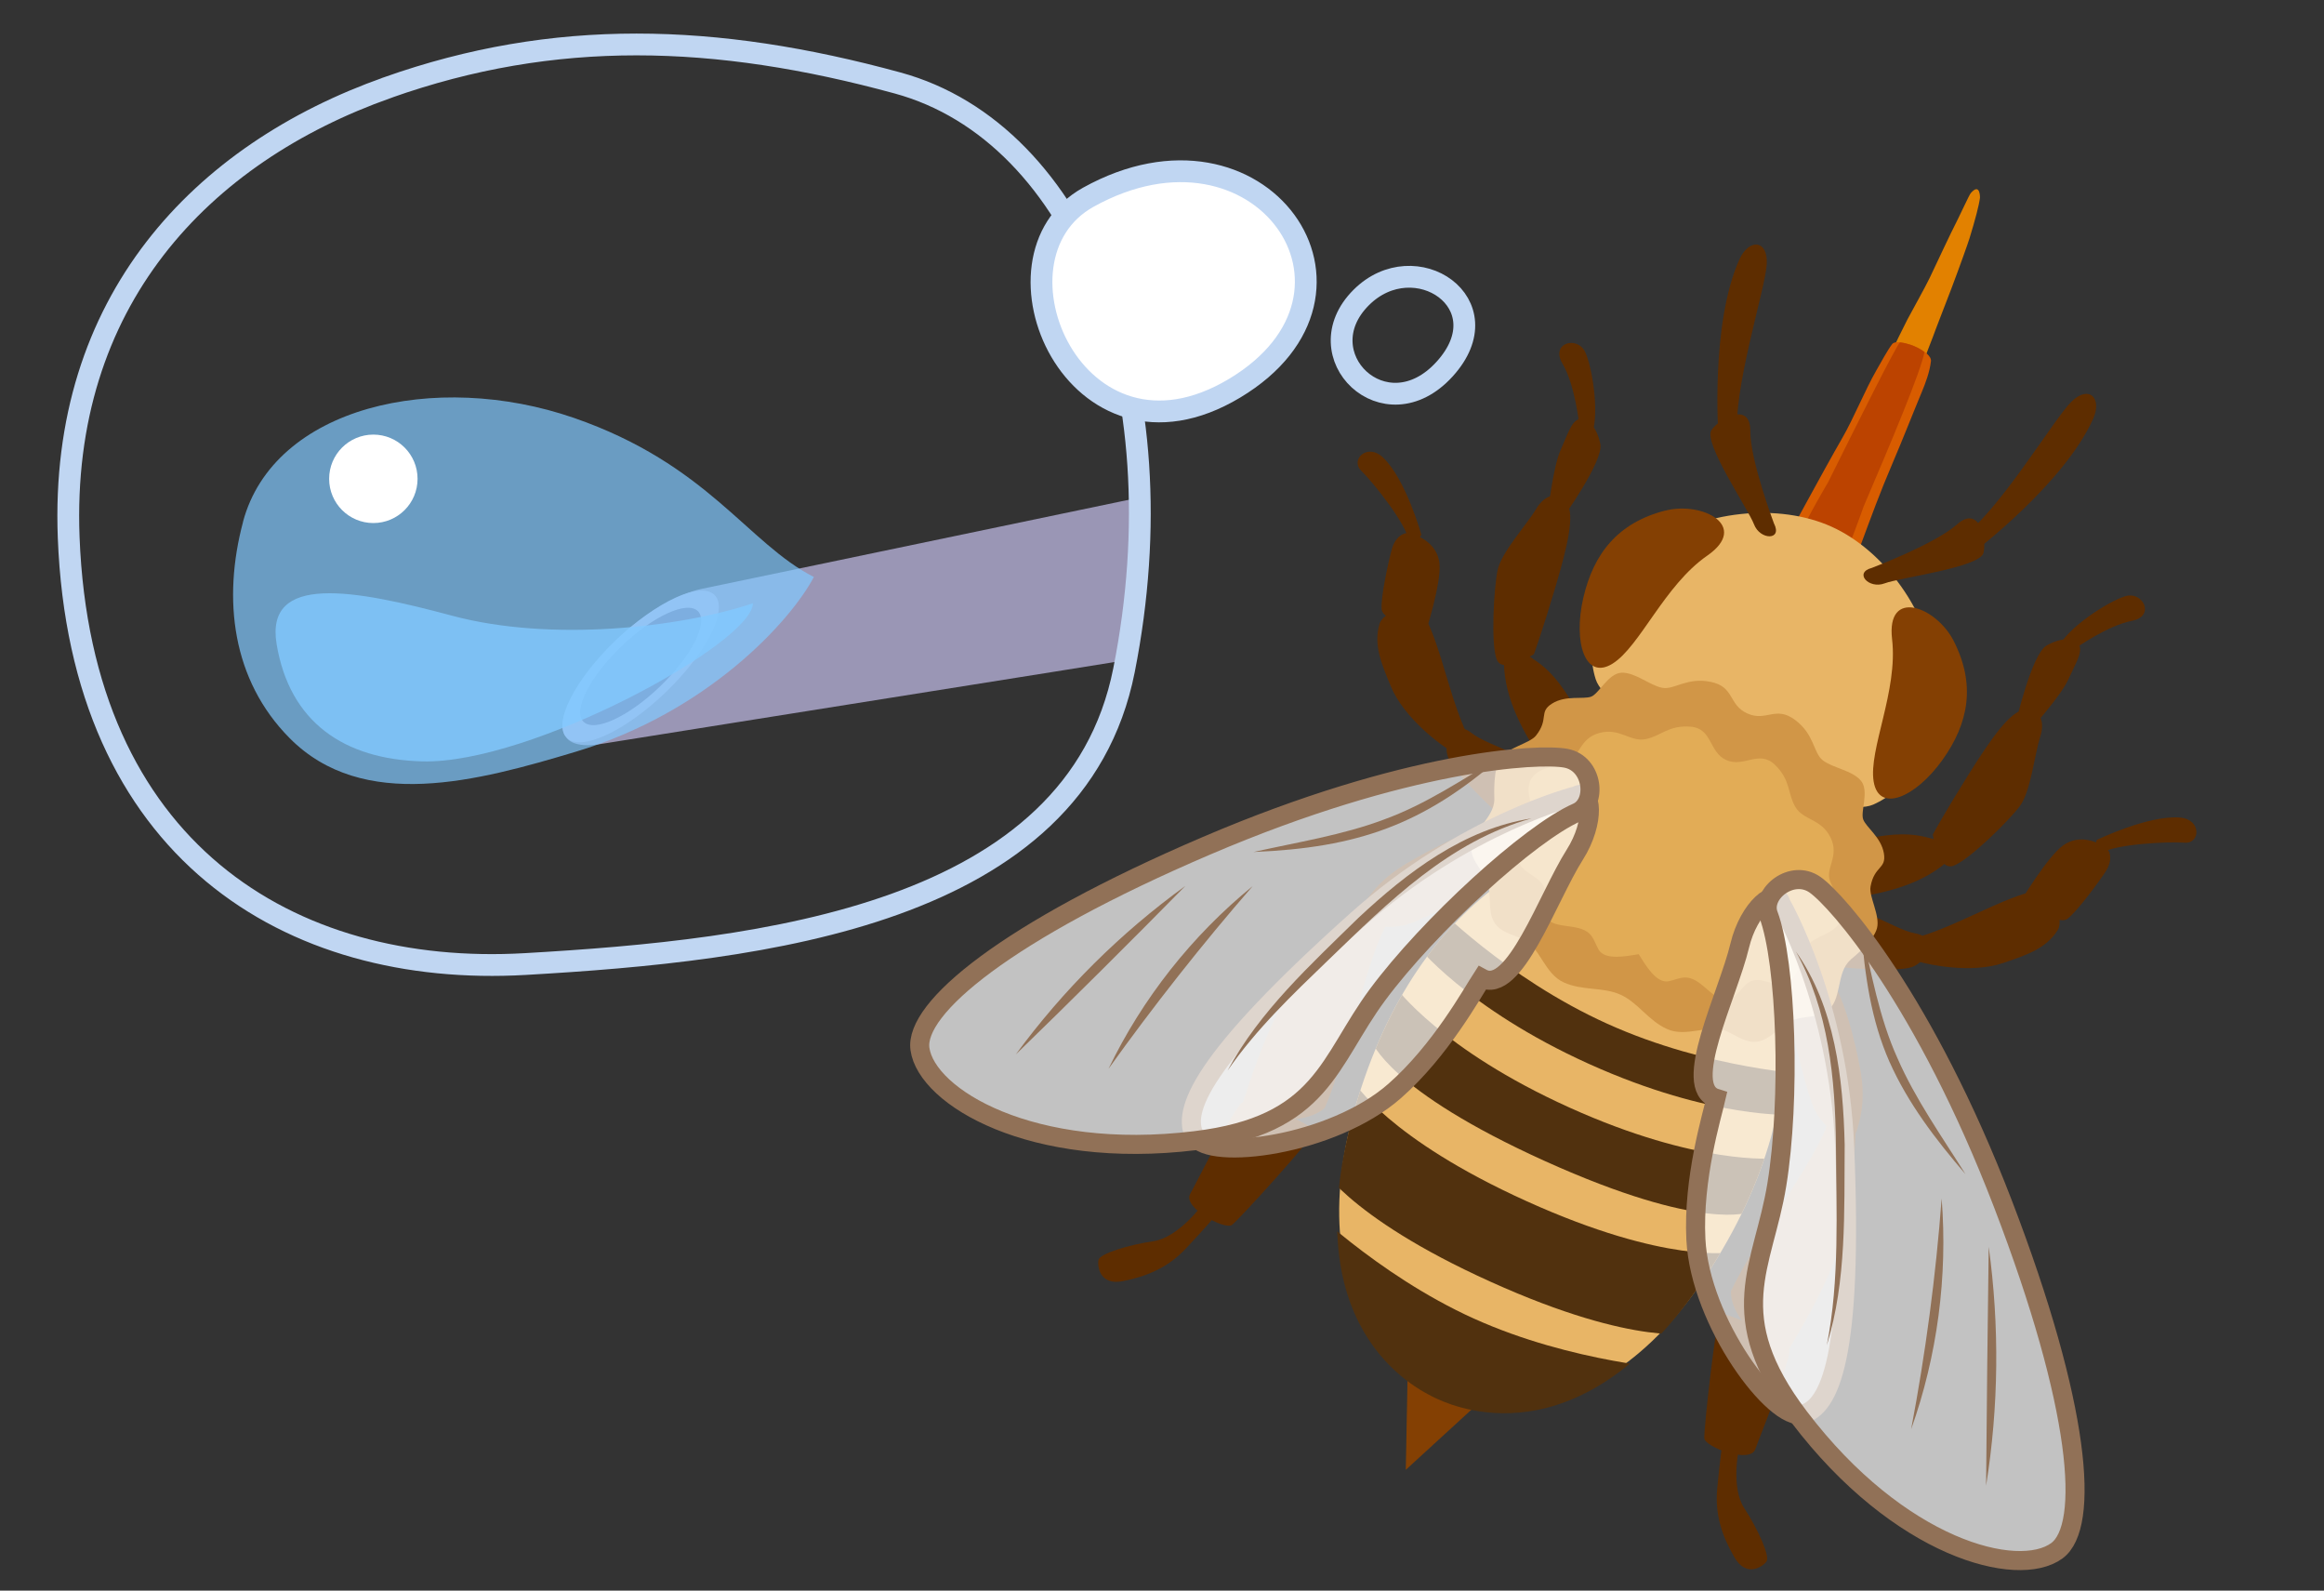 <?xml version="1.0" encoding="UTF-8"?>
<svg id="Layer_1" data-name="Layer 1" xmlns="http://www.w3.org/2000/svg" xmlns:xlink="http://www.w3.org/1999/xlink" viewBox="0 0 400 273.7">
  <rect x="0" y="0" width="400" height="273.7" fill="#333333" stroke="none"/>
  <defs>
    <style>
      .cls-1, .cls-2, .cls-3 {
        stroke-miterlimit: 10;
      }

      .cls-1, .cls-3 {
        stroke: #c0d6f2;
        stroke-linecap: round;
        stroke-width: 3.75px;
      }

      .cls-1, .cls-4, .cls-5 {
        fill: #fff;
      }

      .cls-6 {
        fill: #5e2d00;
      }

      .cls-6, .cls-7, .cls-8, .cls-9, .cls-10, .cls-11, .cls-12, .cls-13, .cls-14, .cls-15, .cls-16, .cls-4, .cls-17, .cls-18, .cls-19, .cls-5, .cls-20, .cls-21 {
        stroke-width: 0px;
      }

      .cls-7 {
        fill: #917157;
      }

      .cls-8 {
        opacity: .8;
      }

      .cls-8, .cls-10 {
        fill: #82c9ff;
        isolation: isolate;
      }

      .cls-9 {
        fill: #bc4300;
      }

      .cls-2 {
        stroke: #917157;
        stroke-width: 3.28px;
      }

      .cls-2, .cls-15, .cls-3 {
        fill: none;
      }

      .cls-10 {
        opacity: .7;
      }

      .cls-11 {
        fill: #844003;
      }

      .cls-12 {
        fill: #e28100;
      }

      .cls-13 {
        fill: #d19647;
      }

      .cls-14 {
        fill: #716e96;
      }

      .cls-16 {
        fill: #d85c00;
      }

      .cls-22 {
        clip-path: url(#clippath-1);
      }

      .cls-17 {
        fill: #e8b566;
      }

      .cls-23 {
        clip-path: url(#clippath);
      }

      .cls-18 {
        fill: #9a96b5;
      }

      .cls-19 {
        fill: #51310e;
      }

      .cls-5 {
        opacity: .7;
      }

      .cls-20 {
        fill: #e2ac56;
      }

      .cls-21 {
        fill: #bab8dd;
      }
    </style>
    <clipPath id="clippath">
      <path class="cls-15" d="m66.71,15.07C34.64,26.41,10.26,51.85,11.82,92.46c2.07,53.78,37.94,75.76,78.6,73.42,40.65-2.34,94.65-8.31,103.04-50.55,9.77-49.24-7.55-92.47-38.96-101.05-31.42-8.58-59.13-9.36-87.78.78Z"/>
    </clipPath>
    <clipPath id="clippath-1">
      <path class="cls-15" d="m291.99,142.12c-21.5-1.38-47.85,10.75-58.75,48.46-10.91,37.77,10.14,48.32,14.21,50.16,4.08,1.84,25.91,10.66,47.03-22.51,21.08-33.11,12.75-60.9-2.49-76.11Z"/>
    </clipPath>
  </defs>
  <path id="glosssa" class="cls-12" d="m325.57,60.58c.35-.83,1.99-4.19,2.71-5.57s3.04-5.5,3.85-7.19c1.95-4.11,3.29-6.99,3.63-7.65,1.81-3.56,3.13-6.58,3.45-6.95,1.63-1.87,1.58.79,1.58.79-.17,1.33-.82,3.79-1.8,6.99-.26.84-1.71,4.92-3.14,8.7-1.22,3.23-2.43,6.23-2.68,6.96-.49,1.42-1.95,4.95-2.22,5.98-.82,3.11-6.96,1.64-5.37-2.06Z"/>
  <g id="proboscis">
    <path class="cls-16" d="m317.76,100.21c.97-2,1.59-4,2.52-6.49,1.8-4.83,3.23-8.83,5.54-14.21,1.66-3.87,3.38-8.29,4.95-12.05.62-1.48,1.38-3.49,1.58-5.32s-5.76-4.1-6.67-2.94c-.77.98-2.07,3.39-2.79,4.64-1.83,3.18-3.89,8.22-5.8,11.52-3.43,5.95-9.79,17.79-10.31,18.7,0,0-3.51,6.72,2.27,9.39,4.5,2.07,7.75-1.25,8.72-3.24Z"/>
    <path class="cls-9" d="m314.63,83.01c5.82-11.71,11.64-23.34,12.39-24.1,2.66.32,4.21,1.67,4.21,1.67-.63,3.35-5.65,15.33-10.48,26.6,0,0-2.67,7.78-4.94,12.12s-6.12,3.92-7.49,2.21-.71-4.91,1.14-8.91c1.84-4,5.17-9.59,5.17-9.59Z"/>
  </g>
  <g class="cls-23">
    <g>
      <g id="stick">
        <path class="cls-18" d="m304.39,95.82c-44.45,7.2-87.79,14.15-122.75,19.73-45.35,7.24-76.6,12.18-77.93,12.42-5.22.96-6.2-1.07-6.2-1.07-2.37-2.47,1.41-9.95,8.45-16.72,5.34-5.13,11.28-8.12,14.74-8.84.57-.12,29.99-6.25,65.12-13.58,52.82-11.01,118.56-24.72,118.56-24.72v32.78Z"/>
        <ellipse class="cls-21" cx="110.28" cy="114.67" rx="17.69" ry="6.19" transform="translate(-48.7 108.46) rotate(-43.88)"/>
        <ellipse class="cls-14" cx="110.28" cy="114.67" rx="13.69" ry="4.79" transform="translate(-48.7 108.46) rotate(-43.88)"/>
      </g>
      <g id="reward">
        <g>
          <path class="cls-10" d="m41.83,89.81c-3.55,13.32-1.9,27.19,8.01,37.19,12.63,12.75,32.35,7.43,49.32,2.33,22.66-6.81,36.9-22.43,40.92-30.05-11.4-5.78-18.2-19.38-41.29-27.37-23.85-8.25-51.69-1.91-56.97,17.89h0Z"/>
          <path class="cls-8" d="m47.61,110.83c2.23,13.41,11.58,19.84,25.1,20.18,18.73.47,56.89-20.42,56.87-27.2-12.62,4.2-34.79,6.69-51.78,2.13-16.98-4.56-32.21-7.29-30.19,4.88h0Z"/>
        </g>
        <circle class="cls-4" cx="64.26" cy="82.39" r="7.61"/>
      </g>
    </g>
  </g>
  <g>
    <path class="cls-17" d="m291.99,142.12c-21.5-1.38-47.85,10.75-58.75,48.46-10.91,37.77,14.21,50.16,14.21,50.16,0,0,25.91,10.66,47.03-22.51,21.08-33.11,12.75-60.9-2.49-76.11Z"/>
    <g>
      <path class="cls-6" d="m264.01,112.58s1.52-4.2,3.68-11.49c2.16-7.29,3.34-12.39,2.03-14.49-1.31-2.09-3.75-1.69-5.33.98s-5.99,7.44-6.63,10.53c-.64,3.09-1.19,12.61-.16,15.33s6.4-.87,6.4-.87Z"/>
      <path class="cls-6" d="m268.91,89.24s7.12-9.94,6.54-12.83c-.57-2.89-2.34-4.81-3.69-4.3-1.36.51-1.89,2.53-3.16,5.34-1.27,2.81-2.18,10.66-2.18,10.66l2.5,1.13Z"/>
      <path class="cls-6" d="m271.79,72.88s-.72-6.71-2.86-10.31c-2.13-3.59,2.57-4.85,3.91-1.99s2.61,11.7.89,14.68c-1.72,2.98-1.93-2.38-1.93-2.38Z"/>
      <path class="cls-6" d="m269.67,136.09c-3.96-5.55-13.45-7.56-16.42-9.98-2.97-2.43-5.09,1.56-3.97,4.28,1.11,2.72,9.5,11,13.31,13.44,3.81,2.45,9.53-4.32,7.08-7.74Z"/>
      <path class="cls-6" d="m276.38,130.94c-2.31-4.05-4.95-9-7.23-12.28-2.28-3.28-4.01-4.44-5.74-5.6-1.73-1.16-4.58-.47-4.56.95.1,6.43,3.54,12.12,6.16,16.31,2.62,4.19,5.97,7.58,5.97,7.58l5.4-6.96Z"/>
      <path class="cls-6" d="m258.49,141.95c-4.66.12-12.29,4.18-16.39,6.62-4.09,2.45-6.1,4.88-7.72,7.59-.94,1.58,2.9,4.71,8.46,2.7,3.87-1.39,14.7-7.41,14.7-7.41,0,0,5.6-9.62.94-9.51Z"/>
      <path class="cls-6" d="m228.01,190.63c3.83-8.48,8.46-30.77,11.48-32.31,3.02-1.54-3.6-3.33-3.6-3.33,0,0-12.15,10.82-17.04,21.48-1.83,3.99-3.61,9.05-5.16,13.97,2.76,2.49,10.95,3.28,14.32.19Z"/>
      <path class="cls-6" d="m213.83,189.67c-1.49.93-8.21,14.45-8.97,15.74-1.38,2.36,5.88,6.22,7.16,5.38.98-.64,14.3-15.32,14.26-16.2-.04-.88-10.97-5.84-12.46-4.92Z"/>
      <path class="cls-6" d="m206.88,207.38s-4.05,5.56-8.39,6.2c-4.34.63-9.2,2.15-9.42,3.21-.22,1.06.17,4.46,4.21,3.65s7.67-2.26,10.8-5.58c3.14-3.32,5.63-6.23,5.63-6.23l-2.83-1.26Z"/>
      <path class="cls-6" d="m252.93,127.12s-1.42-2.2-3.59-9.51c-2.17-7.3-3-9.48-4.29-11.87-1.29-2.39-6.93-.67-7.61,1.61-1.1,3.68.42,7.01,1.93,10.71,2.23,5.44,8.65,10.29,10.98,11.52,2.33,1.23,2.58-2.46,2.58-2.46Z"/>
      <path class="cls-6" d="m245.31,109.05s2.8-8.71,2.45-12.07c-.35-3.36-3.35-4.69-4.8-5.17s-2.87.81-3.37,2.56c-.5,1.75-2.02,8.53-1.78,10.52.23,1.98,7.51,4.17,7.51,4.17Z"/>
      <path class="cls-6" d="m244.64,92.02s-2.63-9.49-6.58-13.28c-2.71-2.61-5.73.37-3.76,2.27,1.97,1.9,7.86,9.27,8.13,11.97.27,2.7,2.21-.96,2.21-.96Z"/>
    </g>
    <g>
      <path class="cls-6" d="m332.67,143.58s2.14-3.92,6.18-10.36c4.04-6.44,7.09-10.7,9.52-11.1,2.44-.4,3.75,1.69,2.79,4.64-.96,2.95-1.62,9.41-3.51,11.94-1.89,2.53-8.68,9.23-11.4,10.26-2.72,1.03-3.58-5.38-3.58-5.38Z"/>
      <path class="cls-6" d="m346.93,124.48s2.75-11.91,5.3-13.39c2.55-1.48,5.15-1.43,5.67-.07.51,1.36-.64,3.09-1.91,5.9-1.27,2.81-6.55,8.69-6.55,8.69l-2.5-1.13Z"/>
      <path class="cls-6" d="m357.3,111.5s5.52-3.9,9.62-4.67c4.11-.78,1.94-5.13-1.09-4.25-3.03.89-10.5,5.78-11.6,9.04-1.1,3.26,3.06-.12,3.06-.12Z"/>
      <path class="cls-6" d="m311.28,154.88c6.78-.7,14.56,5.09,18.35,5.72,3.79.62,2.19,4.85-.58,5.81-2.78.96-14.53.15-18.89-1.1-4.36-1.24-3.06-10,1.12-10.43Z"/>
      <path class="cls-6" d="m310.71,146.44c4.56-.95,10.03-2.24,13.99-2.7,3.97-.46,5.98.07,7.99.6,2.01.53,3.38,3.13,2.31,4.05-4.89,4.18-11.44,5.36-16.31,6.16-4.87.81-9.63.53-9.63.53l1.65-8.65Z"/>
      <path class="cls-6" d="m314.28,167.14c2.99,3.57,5,11.98,5.87,16.67.87,4.69.37,7.81-.59,10.81-.56,1.76-5.45.94-7.62-4.56-1.51-3.82-4.16-15.93-4.16-15.93,0,0,3.52-10.56,6.51-6.99Z"/>
      <path class="cls-6" d="m297.92,222.2c3.83-8.48,17.49-26.69,16.65-29.98-.84-3.28,4.88.5,4.88.5,0,0-.09,16.27-4.85,26.98-1.78,4.01-4.41,8.69-7.07,13.11-3.69-.43-9.7-6.05-9.61-10.61Z"/>
      <path class="cls-6" d="m308.01,232.2c.29,1.73-5.41,15.71-5.88,17.13-.86,2.6-8.56-.3-8.78-1.81-.17-1.16,2.04-20.86,2.73-21.41.69-.55,11.64,4.36,11.93,6.1Z"/>
      <path class="cls-6" d="m299.32,249.12s-1.5,6.72.9,10.39c2.39,3.67,4.47,8.32,3.82,9.19-.65.87-3.46,2.83-5.52-.74-2.07-3.57-3.38-7.24-2.96-11.79.42-4.55.95-8.34.95-8.34l2.82,1.29Z"/>
      <path class="cls-6" d="m329.08,161.5s2.59-.39,9.51-3.59c6.91-3.2,9.09-4.02,11.74-4.63,2.64-.61,5.09,4.75,3.83,6.77-2.03,3.25-5.53,4.32-9.31,5.63-5.55,1.93-13.44.31-15.9-.62-2.46-.93.14-3.57.14-3.57Z"/>
      <path class="cls-6" d="m347.68,155.27s4.69-7.86,7.44-9.82c2.75-1.96,5.74-.59,7.06.18,1.32.77,1.29,2.69.31,4.22s-5.07,7.15-6.71,8.29c-1.64,1.14-8.09-2.88-8.09-2.88Z"/>
      <path class="cls-6" d="m360.9,144.52s8.86-4.3,14.32-3.84c3.75.31,3.51,4.54.78,4.32-2.73-.23-12.15.24-14.36,1.82-2.2,1.58-.74-2.29-.74-2.29Z"/>
    </g>
    <path class="cls-17" d="m333.36,116.84c-1.17-11.55-9.14-22.16-18.11-26.21-8.97-4.05-22.2-3.01-31.64,3.75-9.44,6.76-10.84,16.63-8.96,22.51,1.88,5.87,22,14.94,22,14.94,0,0,20.11,9.09,25.75,6.62,5.65-2.47,12.13-10.05,10.96-21.6Z"/>
    <path class="cls-13" d="m318.51,165.13c.77-.65,3.97-3.22,4.55-5.4.58-2.18-1.42-5.48-1.11-7.17.66-3.64,2.76-2.98,2.3-5.72-.45-2.74-3.05-4.48-3.56-5.84-.51-1.36,1.07-4.87-.38-6.65-1.45-1.78-4.92-2.22-6.58-3.53-1.66-1.31-1.39-4.41-4.76-6.94-3.37-2.53-4.95.36-8.23-1.12-3.28-1.48-2.16-4.58-6.28-5.43-4.12-.85-6.27,1.4-8.35,1.02-2.08-.38-4.7-2.69-7-2.6-2.3.09-3.88,3.6-5.24,4.12-1.36.51-4.38-.29-6.73,1.19-2.36,1.47-.48,2.61-2.77,5.51-1.07,1.35-4.86,2.03-6.12,3.91-1.25,1.88-1.07,5.98-1.05,6.99.06,3.45-4.49,5.7-3.91,9.15.31,1.82,1.99,3.28,2.66,5.05.96,2.55-.21,5.66,1.76,7.71,1.2,1.24,3.09,1.55,4.66,2.35,2.7,1.37,3.5,5.83,6.78,7.31,3.28,1.48,6.71.74,9.76,2.11,3.04,1.37,4.76,4.44,8.03,5.92,3.28,1.48,7.15-.86,9.96.26,1.63.65,3.12,1.87,4.84,1.94,2.84.12,4.4-2.81,6.95-3.78,1.77-.67,3.98-.37,5.55-1.35,2.97-1.85,1.65-6.75,4.28-8.99Z"/>
    <path class="cls-6" d="m322.19,97.71s10.87-4.11,14.65-7.48c3.78-3.37,5.15,2.33,4.56,4.88-.59,2.55-14.32,4.24-17.03,5.27-2.72,1.03-5.36-1.86-2.17-2.67Z"/>
    <path class="cls-6" d="m339.79,94.95s15.42-11.69,20.46-22.85c1.63-3.6-.69-5.95-3.73-2.98-3.03,2.97-12.55,19.05-19.06,23.49l2.32,2.35Z"/>
    <path class="cls-20" d="m316.77,158.39c.95-2.11-.82-4.44-1.76-6.71-.94-2.27,1.67-4.32.05-7.59-1.62-3.27-4.71-2.91-6.07-5.28-1.36-2.37-.76-4.57-3.5-7.22-2.75-2.65-5.33.56-8.37-.81s-2.34-5.43-6.14-5.74c-3.81-.31-5.06,1.6-7.73,2.14-2.68.54-4.45-2.01-7.97-1.06-3.53.94-3.34,4.25-5.66,5.05-2.32.8-5.25,1.01-6.2,3.12-.95,2.11.39,4.12.59,6.18.2,2.06-2.88,5.11-2.7,7.23.24,2.78,4.35,2.9,4.61,5.68.12,1.33-.51,2.74-.05,3.98,1.03,2.81,5.68,1.25,7.75,3.34.72.73,1.01,1.79,1.52,2.69,1.09,1.9,4.75,1.14,6.91.8,1.17,1.85,3.02,5.09,5.17,4.65,1.01-.21,2-.7,3.02-.64,2.94.17,4.84,4.69,7.63,3.61,1.23-.48,1.87-1.88,2.95-2.67,2.26-1.65,5.07,1.37,7.31-.3,1.71-1.27,1.96-5.59,3.64-6.81,1.68-1.22,4.08-1.54,5.03-3.65Z"/>
    <polygon class="cls-11" points="247.68 240.24 242.26 237.27 241.96 252.91 253.5 242.34 247.68 240.24"/>
    <g class="cls-22">
      <g>
        <path class="cls-19" d="m276.63,176.15c-17.48-7.89-29.82-20.6-29.82-20.6l-3.13,6.92s8.6,11.02,29.82,20.6c21.22,9.58,35.17,8.75,35.17,8.75l3.13-6.92s-17.7-.85-35.17-8.75Z"/>
        <path class="cls-19" d="m270.12,190.57c-22.16-10.01-29.82-20.6-29.82-20.6l-4.17,9.23s2.67,8.34,29.82,20.6c27.15,12.26,35.17,8.75,35.17,8.75l4.17-9.23s-13.02,1.26-35.17-8.75Z"/>
        <path class="cls-19" d="m262.83,206.72c-24.03-10.85-29.82-20.6-29.82-20.6l-6.25,13.84s4.54,9.19,29.82,20.6c25.28,11.42,35.17,8.75,35.17,8.75l6.25-13.84s-11.14,2.11-35.17-8.75Z"/>
        <path class="cls-19" d="m253.71,226.9c-16.85-7.61-29.82-20.6-29.82-20.6l-6.25,13.84,28.78,22.91,36.22,6.44,6.25-13.84s-18.32-1.13-35.17-8.75Z"/>
      </g>
    </g>
    <g>
      <g>
        <path class="cls-5" d="m271.29,136.92s-19.17,4.79-37.71,21.37c-27.07,24.21-30.27,33.02-27.89,37.27,2.38,4.25,23.61,1.62,34.37-7.85,7.88-6.93,13.31-16.8,15-19.4,5.58,3.04,11.28-13.83,15.99-21.25,3.56-5.6,3.06-11.7.24-10.14Z"/>
        <path class="cls-2" d="m271.29,136.92s-19.17,4.79-37.71,21.37c-27.07,24.21-30.27,33.02-27.89,37.27,2.38,4.25,23.61,1.62,34.37-7.85,7.88-6.93,13.31-16.8,15-19.4,5.58,3.04,11.28-13.83,15.99-21.25,3.56-5.6,3.06-11.7.24-10.14Z"/>
      </g>
      <g>
        <path class="cls-5" d="m269.53,130.47c-4.75-.9-27.49.34-61.9,15.07-34.4,14.72-50.29,27.92-49.29,34.97,1.16,8.23,19.17,19.18,47.38,15.76,21.95-2.66,22.88-13.64,31.37-25.1,8.84-11.92,26.18-27.79,34.33-31.37,3.56-1.56,2.85-8.43-1.9-9.33Z"/>
        <path class="cls-2" d="m269.53,130.47c-4.75-.9-27.49.34-61.9,15.07-34.4,14.72-50.29,27.92-49.29,34.97,1.16,8.23,19.17,19.18,47.38,15.76,21.95-2.66,22.88-13.64,31.37-25.1,8.84-11.92,26.18-27.79,34.33-31.37,3.56-1.56,2.85-8.43-1.9-9.33Z"/>
      </g>
      <path class="cls-7" d="m258.49,130.09c-13.48,11.86-24.92,15.78-42.73,16.51,7.59-1.7,15.26-2.89,22.43-5.58,7.25-2.62,13.68-7.01,20.31-10.93h0Z"/>
      <path class="cls-7" d="m204.01,152.45c-9.32,9.47-19.63,19.73-29.17,28.98,8.13-11.09,18.03-20.92,29.17-28.98h0Z"/>
      <path class="cls-7" d="m215.61,152.47c-8.55,9.8-17.26,20.86-24.82,31.44,5.82-12.1,14.4-22.96,24.82-31.44h0Z"/>
      <path class="cls-7" d="m263.63,140.82c-14.11,3.87-24.69,14.42-34.93,24.3-6.22,5.99-12.49,11.95-17.42,19.1,5.54-10.24,14.3-18.23,22.53-26.29,8.37-7.83,18.2-15.33,29.82-17.11h0Z"/>
    </g>
    <g>
      <g>
        <path class="cls-5" d="m306.54,155.46s9.93,17.09,10.96,41.93c1.51,36.29-2.58,44.72-7.28,45.98-4.7,1.26-17.61-15.8-18.33-30.12-.53-10.48,2.77-21.25,3.46-24.27-6.07-1.88,2.05-17.73,4.09-26.28,1.54-6.46,6.26-10.35,7.11-7.24Z"/>
        <path class="cls-2" d="m306.54,155.46s9.93,17.09,10.96,41.93c1.51,36.29-2.58,44.72-7.28,45.98-4.7,1.26-17.61-15.8-18.33-30.12-.53-10.48,2.77-21.25,3.46-24.27-6.07-1.88,2.05-17.73,4.09-26.28,1.54-6.46,6.26-10.35,7.11-7.24Z"/>
      </g>
      <g>
        <path class="cls-5" d="m312.39,152.23c3.96,2.78,18.91,19.96,32.34,54.89,13.42,34.93,15.03,55.52,9.28,59.72-6.71,4.91-27.12-.38-44.32-22.99-13.39-17.6-6.16-25.91-3.87-39.99,2.39-14.65,1.69-38.14-1.44-46.48-1.36-3.64,4.06-7.92,8.01-5.15Z"/>
        <path class="cls-2" d="m312.39,152.23c3.96,2.78,18.91,19.96,32.34,54.89,13.42,34.93,15.03,55.52,9.28,59.72-6.71,4.91-27.12-.38-44.32-22.99-13.39-17.6-6.16-25.91-3.87-39.99,2.39-14.65,1.69-38.14-1.44-46.48-1.36-3.64,4.06-7.92,8.01-5.15Z"/>
      </g>
      <path class="cls-7" d="m320.35,159.88c.59,7.76,1.67,15.62,4.86,22.82,3.2,7.17,7.99,13.43,13.08,19.33-4.1-6.54-8.61-12.87-11.7-19.94-3.18-7.03-4.5-14.7-6.24-22.21h0Z"/>
      <path class="cls-7" d="m342.29,214.52c-.18,13.28-.35,27.83-.45,41.11,2.18-13.58,2.32-27.49.45-41.11h0Z"/>
      <path class="cls-7" d="m334.19,206.22c-1,13.35-2.76,26.56-5.25,39.71,4.51-12.65,6.31-26.32,5.25-39.71h0Z"/>
      <path class="cls-7" d="m309.07,163.67c5.68,10.17,6.79,21.9,6.93,33.34.05,11.49.66,23.1-1.57,34.45,3.43-11.12,2.97-22.96,3.07-34.48-.27-11.45-1.65-23.71-8.44-33.31h0Z"/>
    </g>
    <path class="cls-11" d="m286.63,87.85c-8.16,2.09-12.35,7.38-14.12,15.04-1.77,7.66.33,14.24,5.04,11.3,4.71-2.94,8.89-13.45,16.28-18.57,7.38-5.12-.83-9.39-7.2-7.76Z"/>
    <path class="cls-11" d="m336.25,110.26c3.83,7.5,2.63,14.15-1.95,20.54-4.58,6.39-10.9,9.17-11.81,3.68s4.21-15.57,3.17-24.49c-1.04-8.92,7.6-5.59,10.59.27Z"/>
    <path class="cls-6" d="m305.34,90.1s-4.11-10.87-4.08-15.93c.03-5.06-5.15-2.33-6.67-.2-1.53,2.13,6.28,13.55,7.31,16.26,1.03,2.72,4.94,2.79,3.44-.14Z"/>
    <path class="cls-6" d="m295.78,75.08s-1.43-19.3,3.61-30.46c1.63-3.6,4.92-3.41,4.7.82-.22,4.24-6,22.01-5.02,29.83l-3.3-.19Z"/>
  </g>
  <path class="cls-3" d="m66.71,15.07C34.64,26.41,10.26,51.85,11.82,92.46c2.07,53.78,37.94,75.76,78.6,73.42,40.65-2.34,94.65-8.31,103.04-50.55,9.77-49.24-7.55-92.47-38.96-101.05-31.42-8.58-59.13-9.36-87.78.78Z"/>
  <path class="cls-1" d="m187.31,33.94c-18.86,10.48-2.19,49.28,25.19,32.86,27.38-16.43,4.38-49.28-25.19-32.86Z"/>
  <path class="cls-3" d="m234.28,51.2c-9.86,9.86,4.1,23.59,14.36,12.31,10.25-11.28-5.13-21.54-14.36-12.31Z"/>
</svg>